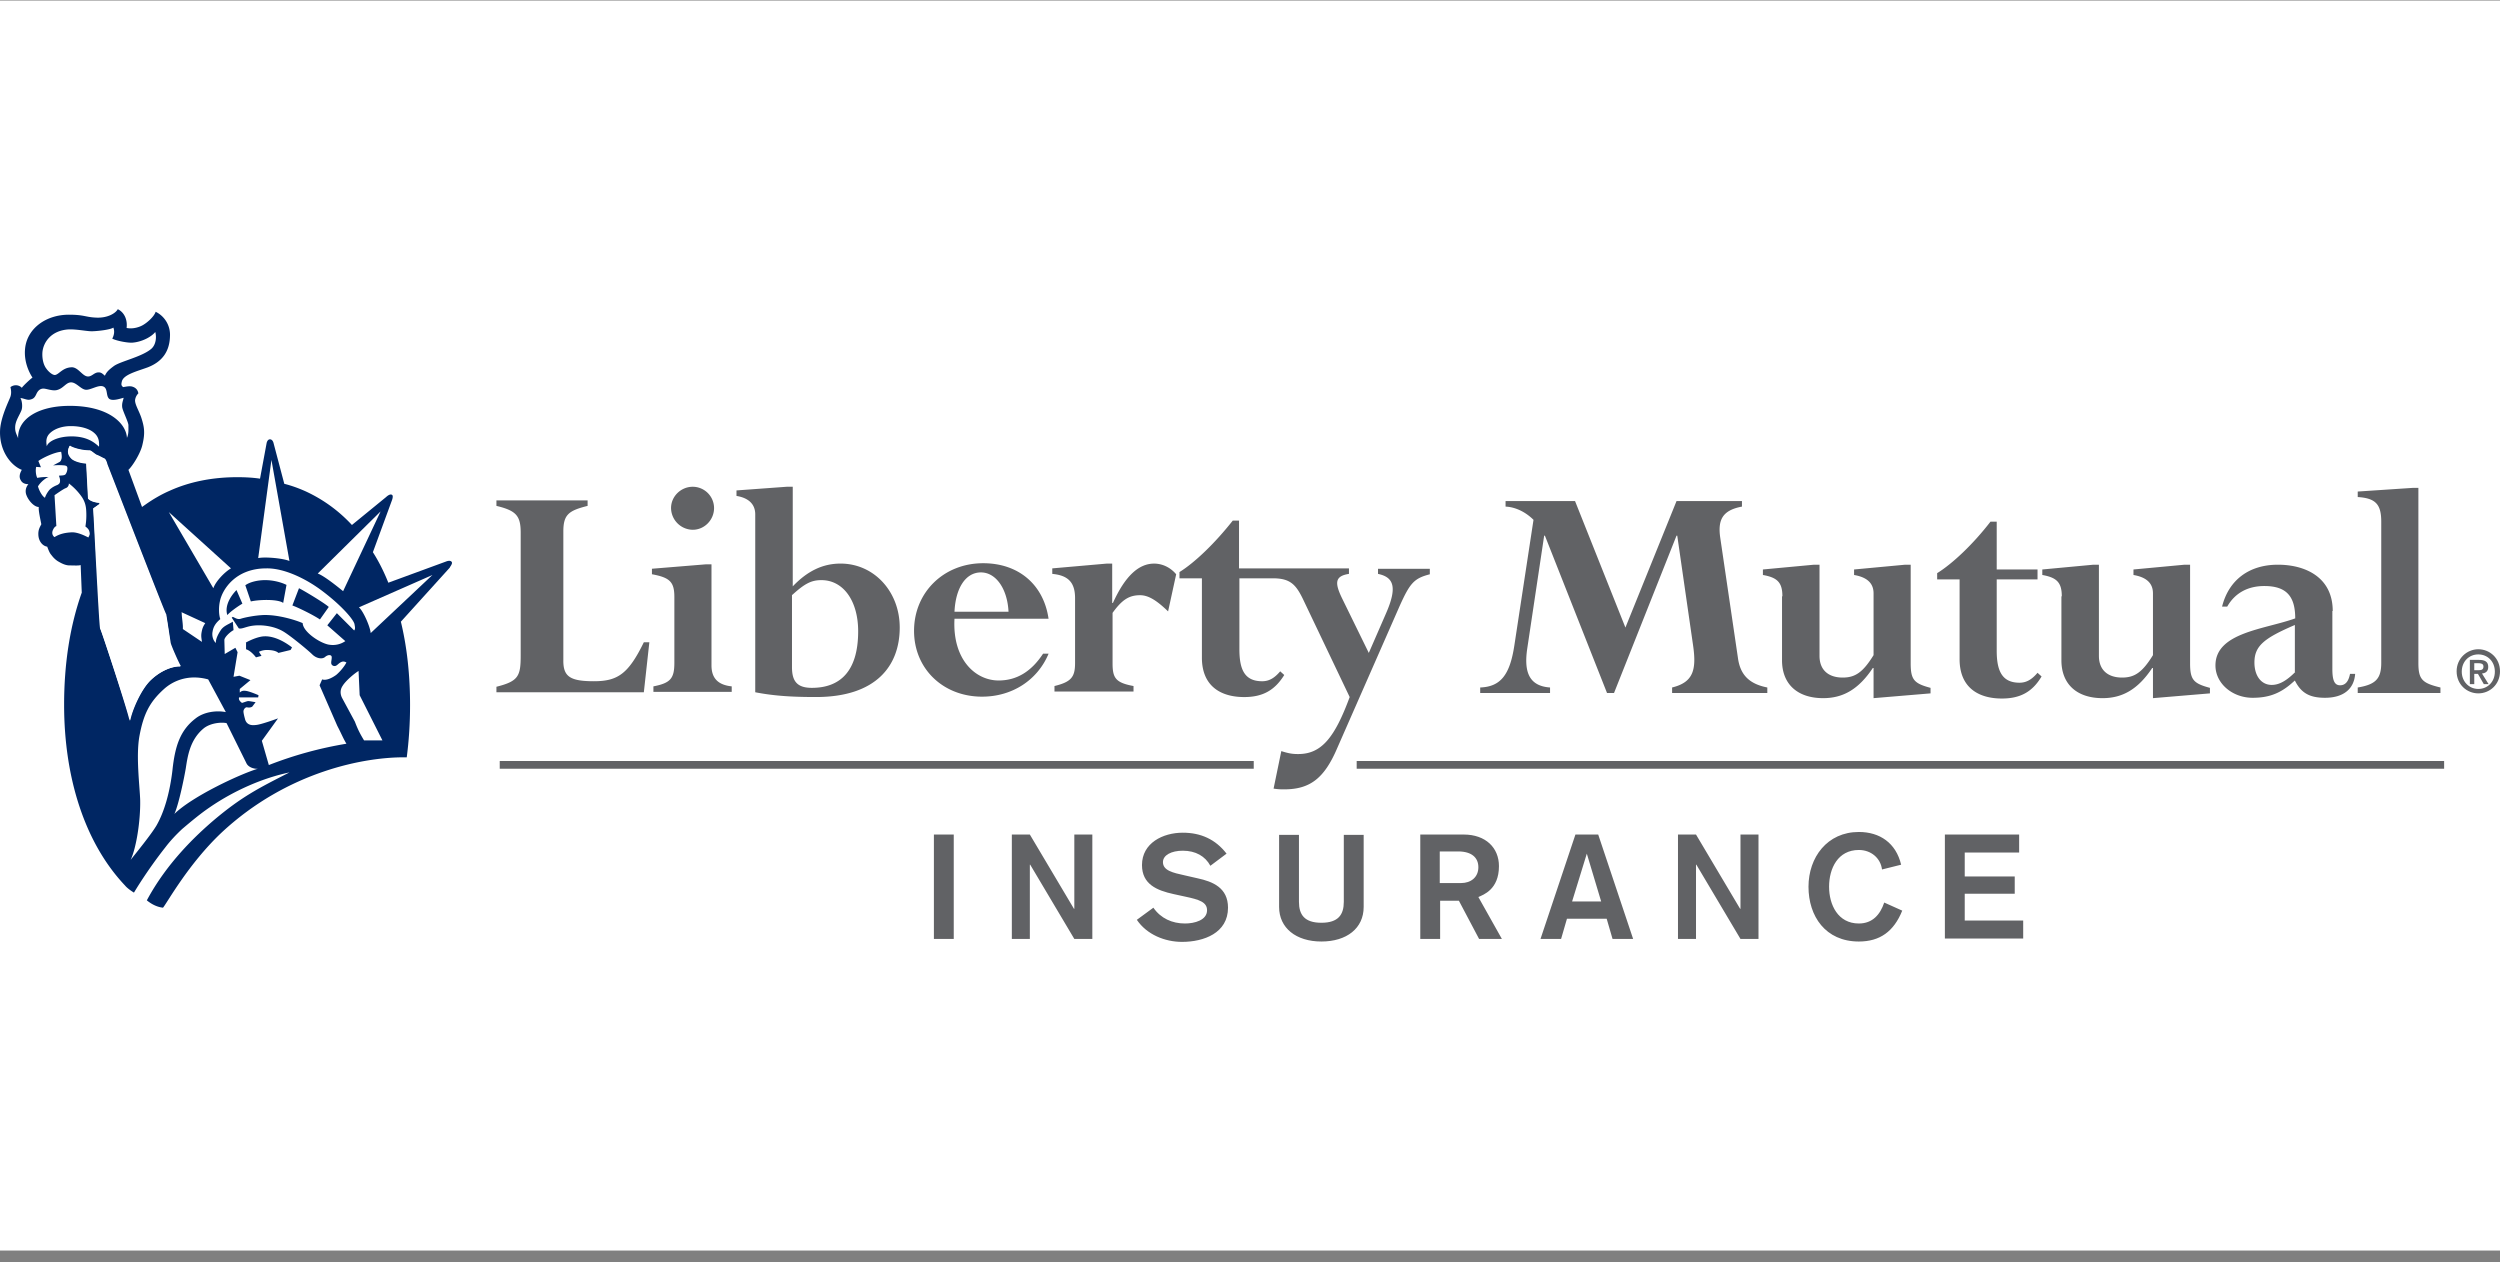 <svg xmlns="http://www.w3.org/2000/svg" width="200" height="101" fill="none" xmlns:v="https://vecta.io/nano"><rect width="100%" height="100%" fill="#808080" stroke="none"/><path fill="#fff" d="M0 .043h200v100H0z"/><path d="M45.066 52.852c0 1.265.529 1.647 2.441 1.647s2.765-.588 4-3.117h.441l-.441 4H39.714v-.441c1.765-.441 1.941-.853 1.941-2.5v-9.823c0-1.353-.353-1.765-1.941-2.147v-.441h7.294v.441c-1.529.382-1.941.706-1.941 2.059v10.323h0zm11.853.382c0 1 .5 1.559 1.618 1.676v.441h-6.264v-.441c1.353-.265 1.676-.618 1.676-1.882v-5.264c0-1.206-.353-1.559-1.794-1.824v-.441l4.323-.353h.441v8.088h0zm-1.5-14.293a1.71 1.71 0 0 1 1.706 1.706c0 .941-.765 1.735-1.706 1.735a1.76 1.76 0 0 1-1.735-1.735c0-.941.794-1.706 1.735-1.706zm7.97 8.646c1-.912 1.529-1.176 2.323-1.176 1.765 0 2.941 1.676 2.941 4.088 0 3.235-1.471 4.529-3.706 4.529-1.176 0-1.588-.529-1.588-1.647v-5.794h.029zm0-8.647h-.441l-4.029.294v.441c.912.147 1.5.618 1.5 1.471v14.235c1.5.294 2.97.382 4.853.382 4.853 0 6.706-2.529 6.706-5.559 0-2.882-2.059-5.117-4.735-5.117-1.412 0-2.647.588-3.823 1.823v-7.97h-.029zm12.97 10c.088-1.882.882-3.147 2.117-3.147 1.206 0 2.118 1.323 2.206 3.147h-4.323zm7.529.588c-.382-2.735-2.382-4.47-5.235-4.47-3.147 0-5.529 2.323-5.529 5.411 0 3.029 2.323 5.264 5.441 5.264 2.412 0 4.441-1.323 5.323-3.441h-.441c-.941 1.441-2.118 2.147-3.559 2.147-1.853 0-3.706-1.676-3.529-4.941h7.529v.029zm9.558-.617c-.882-.853-1.559-1.294-2.235-1.294-.882 0-1.441.353-2.206 1.412v4.029c0 1.176.235 1.559 1.676 1.824v.441h-6.323v-.441c1.323-.324 1.647-.706 1.647-1.824v-5.206c0-1.265-.559-1.823-1.823-1.941v-.441l4.353-.382h.441v3.147h.059c.971-2.147 2.059-3.147 3.294-3.147.647 0 1.294.294 1.765.853l-.647 2.971zm16.794-3.441v.441c1.264.265 1.558 1.059.647 3.147l-1.383 3.176-2.117-4.323c-.618-1.265-.618-1.823.529-2v-.441h-5.764-.177-2.853v-3.823h-.5c-1.412 1.794-3.029 3.353-4.264 4.118v.5h1.794v6.353c0 2.265 1.5 3.147 3.382 3.147 1.471 0 2.441-.529 3.206-1.765l-.324-.294c-.47.559-.911.794-1.441.794-1.411 0-1.823-.941-1.823-2.559v-5.676h2.676c1.441 0 1.882.529 2.5 1.853l3.647 7.647c-1.206 3.265-2.265 4.559-4.118 4.559-.411 0-.705-.029-1.352-.235l-.618 3a4.77 4.77 0 0 0 .853.059c2.059 0 3.206-.882 4.235-3.294l5-11.382c.823-1.823 1.147-2.206 2.411-2.529v-.441h-4.146v-.029zm28.792 7.147c.177 1.323.853 2.088 2.353 2.382v.441h-7.617v-.441c1.676-.412 1.97-1.382 1.676-3.382l-1.264-8.764h-.059l-5 12.588h-.559l-4.97-12.588h-.059l-1.353 9.029c-.265 1.794.088 3 1.824 3.117v.441h-5.588v-.441c1.647-.059 2.382-1.029 2.735-3.382l1.529-10.029c-.617-.618-1.441-1.029-2.235-1.059v-.441h5.559l4.029 10.117 4.088-10.117h5.235v.441c-1.588.294-1.941 1.088-1.735 2.5l1.411 9.588zm3.559-4.912c0-1.088-.382-1.5-1.559-1.706v-.441l4.088-.382h.441v7.294c0 1.176.765 1.735 1.853 1.735 1 0 1.618-.412 2.471-1.794V47.47c0-.824-.53-1.294-1.559-1.471v-.441l4.088-.382h.441v7.882c0 1.323.265 1.617 1.588 1.971v.441l-4.558.382V53.44h-.059c-1.118 1.676-2.353 2.412-3.97 2.412-2.059 0-3.294-1.117-3.294-3.029v-5.117h.029zm14.176-1.353h-1.794v-.5c1.235-.765 2.882-2.323 4.264-4.117h.5v3.823h3.265v.794h-3.265v5.706c0 1.588.412 2.559 1.824 2.559.529 0 .97-.235 1.441-.794l.323.294c-.735 1.235-1.705 1.765-3.176 1.765-1.882 0-3.382-.882-3.382-3.147v-6.382h0zm8.176 1.353c0-1.088-.383-1.5-1.559-1.706v-.441l4.088-.382h.441v7.294c0 1.176.765 1.735 1.853 1.735 1 0 1.618-.412 2.471-1.794V47.47c0-.824-.53-1.294-1.559-1.471v-.441l4.088-.382h.441v7.882c0 1.323.265 1.617 1.588 1.971v.441l-4.558.382V53.44h-.059c-1.118 1.676-2.353 2.412-3.971 2.412-2.058 0-3.294-1.117-3.294-3.029v-5.117h.03zm18.675 6.059c-.676.676-1.264 1.029-1.882 1.029-.823 0-1.382-.706-1.382-1.794 0-1.323.765-1.941 3.235-3v3.764h.029zm3-4.882c0-2.735-2.235-3.706-4.382-3.706-2.323 0-3.941 1.235-4.47 3.353h.411c.618-1.088 1.647-1.647 2.971-1.647 1.794 0 2.47.853 2.47 2.588-2.441.882-6.382 1.118-6.382 3.764 0 1.441 1.353 2.588 2.971 2.588 1.206 0 2.147-.294 3.147-1.176l.235-.206c.5 1 1.176 1.382 2.412 1.382 1.441 0 2.323-.676 2.411-1.912h-.411c-.118.618-.383.912-.795.912-.441 0-.617-.382-.617-1.294v-4.647h.029zm3.882-7.147c0-1.382-.441-1.882-1.882-1.971v-.441l4.412-.294h.441v13.999c0 1.323.294 1.618 1.764 1.971v.441h-6.617v-.441c1.441-.235 1.882-.706 1.882-1.971V41.735z" fill="#616265"/><path d="M36.125 44.94c-.118-.147-.412-.029-.412-.029l-4.647 1.706c-.353-.882-.765-1.706-1.235-2.441l1.5-4.088s.177-.412.029-.5c-.176-.118-.471.176-.471.176l-2.735 2.235a11.7 11.7 0 0 0-3.735-2.706c-.529-.235-1.088-.441-1.676-.588l-.853-3.235s-.059-.324-.294-.324c-.206 0-.265.294-.265.294l-.529 2.853c-.588-.088-1.206-.118-1.823-.118-2.029 0-3.853.382-5.411 1.088-.677.294-1.324.676-1.912 1.088l-.294.206-1.088-2.97c.324-.294.97-1.323 1.118-2 .235-.971.147-1.441-.088-2.176-.177-.529-.5-1.029-.5-1.382a.91.91 0 0 1 .265-.559c-.059-.353-.294-.5-.559-.559-.265-.029-.441.029-.676.059-.059-.118-.176-.088-.088-.441.118-.559 1.206-.823 2.088-1.147 1.118-.441 1.735-1.235 1.765-2.5a2.05 2.05 0 0 0-1.147-1.941c-.118.382-.677.882-1.059 1.088s-.882.294-1.265.206c.088-.676-.206-1.265-.706-1.5-.147.294-.765.706-1.676.676s-.971-.235-2.235-.235c-1.823 0-3.323 1.088-3.5 2.676-.118 1.029.294 1.912.588 2.353-.235.176-.765.676-.853.823-.118-.147-.5-.353-.912-.059.059.235.088.5 0 .765s-.735 1.529-.823 2.588c-.118 1.735.882 2.941 1.735 3.265-.176.294-.235.588-.088.824.088.176.265.323.618.323a.84.84 0 0 0-.147.912c.147.382.588.912.971.912-.029.323.147 1.059.206 1.382-.118.235-.265.441-.235.882.029.471.324.853.706.912.088.235.176.471.294.618s.235.324.529.529c.294.176.618.353.971.353.382 0 .706.029.882-.029l.088 2.206c-.941 2.647-1.412 5.676-1.412 8.97 0 5.882 1.676 11.088 4.882 14.47 0 0 .176.235.706.559 0 0 1-1.706 2.529-3.647.382-.5.824-.971 1.324-1.441.765-.647 1.47-1.235 2.206-1.735 1.971-1.353 4.265-2.353 6.382-2.794-2.412 1.235-3.794 1.912-6.088 3.853-1.441 1.235-3.735 3.412-5.323 6.382.324.265.765.529 1.294.588.324-.382 2.029-3.5 4.676-6 5.294-4.941 11.558-6.088 14.823-6.029.176-1.353.265-2.735.265-4.176 0-2.353-.235-4.617-.735-6.676l3.912-4.323c0-.059.265-.324.147-.471z" fill="#002663"/><g fill="#fff"><path d="M7.068 42.999c-.235-.118-.853-.441-1.353-.412s-.941.118-1.353.382c-.176-.118-.235-.353-.118-.588.118-.265.265-.294.265-.294l-.147-2.471s.706-.5.882-.559a.38.38 0 0 0 .265-.382 4.77 4.77 0 0 1 1 1.029c.235.324.353.676.382 1.059s.029.853-.059 1.353c.147.118.294.235.324.441.059.177 0 .265-.088.441zm22.587 7.647c-.029-.471-.588-1.765-.941-2.059l5.882-2.588-4.941 4.647zM13.509 40.97l4.97 4.5c-.47.265-1.206 1-1.412 1.588l-3.559-6.088zm2.912 8.882c-.177.265-.235.412-.294.735s0 .5.029.765l-1.529-1.029c.029-.353-.088-.941-.088-1.235 0-.029 0-.088-.029-.118l1.912.882zm-8.412.441c-.088-.176-.529-9.323-.559-9.617l.5-.353v-.088c-.353-.029-.765-.147-.912-.353l-.147-2.794c-.5-.029-1-.206-1.176-.382-.235-.235-.412-.529-.147-1.029.235.176.971.382 1.588.382.147 0 .412.294.559.353.176.059.471.235.618.294.118.059.206.353.235.471s4.588 11.852 4.676 11.999c.088.118.353 2.117.353 2.265.029.147.706 1.735.824 1.882-.618-.029-1.588.324-2.412 1.118-.794.765-1.5 2.471-1.647 3.235-.029-.441-2.235-7.206-2.353-7.382zm5.794 11.264c-.206 1.794-.647 3.382-1.294 4.5-.441.735-1.617 2.176-2.059 2.735.441-.912.794-3.088.765-4.764-.029-1.088-.353-3.529-.059-5.147.324-1.735.794-2.706 1.97-3.764.588-.529 1.794-1.235 3.529-.765l1.412 2.617c-.735-.147-1.735-.029-2.412.5-1.235.941-1.647 2.206-1.853 4.088zm.147 3.559c.353-.765.794-2.941.912-3.647.147-.941.323-2.294 1.441-3.206.559-.441 1.441-.5 1.823-.412l1.588 3.206c.147.324.618.471.912.441-1.529.471-5.265 2.235-6.676 3.617zm13.47-10.264c-.265.382-.177.765-.029 1.029l1 1.853c.265.706.471 1.059.735 1.5h1.47l-1.823-3.617-.088-1.941c-.382.235-1.029.794-1.265 1.176z"/><path d="M20.656 44.646c.618-.118 2.029.029 2.5.235l-1.441-8.088-1.059 7.853zM8.597 37.147c-.029-.118-.118-.412-.235-.471-.147-.059-.441-.235-.618-.294-.147-.059-.441-.353-.559-.353-.618 0-1.353-.206-1.588-.382-.265.5-.088.794.147 1.029.176.177.706.353 1.176.382l.147 2.794c.118.206.559.353.912.353v.118l-.5.353.559 9.617c.088.176 2.323 6.941 2.382 7.353.147-.794.853-2.471 1.647-3.235.823-.794 1.794-1.147 2.412-1.117-.118-.147-.823-1.735-.823-1.882l-.353-2.265c-.118-.118-4.647-11.882-4.706-11.999zm-2.882-2.236c1.294 0 1.882.529 2.206.824.029-.441-.029-.824-.441-1.147-.324-.265-.941-.5-1.823-.5-.618 0-1.206.177-1.588.5-.353.294-.412.618-.324 1.118.088-.382.882-.794 1.97-.794zm-2.323-6.705c-.029.5.088 1 .324 1.294.118.177.441.5.676.5.324-.029.618-.618 1.382-.618.5.029.823.706 1.235.735.324.029.5-.294.823-.323.265-.029.382.118.559.265.118-.265.265-.441.706-.765.5-.382 2.235-.735 3-1.382.382-.324.441-.941.324-1.353-.294.382-1.059.794-1.823.853-.382.029-1.294-.147-1.618-.323.147-.265.206-.588.088-.882-.235.176-1.323.294-1.735.294s-1.235-.177-1.853-.147c-1.412.088-2.029 1.059-2.088 1.853zm2.382 4.264c3 .059 4.323 1.441 4.382 2.559.147-.324.118-.647.118-1.029-.029-.294-.471-1.147-.5-1.441s.059-.471.118-.735c-.176.029-.853.294-1.147.088-.294-.235-.088-.853-.5-1-.382-.147-1.029.324-1.412.265s-.735-.588-1.147-.588-.618.5-1.147.618c-.382.088-.882-.147-1.118-.118-.265.029-.412.206-.529.471-.118.235-.206.353-.5.412-.235.059-.588-.147-.765-.118.118.118.206.676.088.971-.147.382-.471.823-.5 1.294-.029.441.118.618.235.941-.059-1.588 1.706-2.647 4.323-2.588zm-1.882 5.706c-.206.029-.647.382-.853.735.059.235.294.765.559.912.059-.235.324-.647.471-.735.176-.147.382-.235.529-.294.147-.088.206-.147.206-.324s-.029-.235-.088-.412c.147-.029.441 0 .529-.118s.147-.294.147-.471-.088-.206-.235-.235a4.78 4.78 0 0 0-.912 0l.5-.265c.118-.059.147-.176.176-.265s.029-.294-.029-.559c-.559.029-1.559.529-1.823.735l.206.5-.382-.029c-.059.265-.029.647.088.882.265-.059.676-.088.912-.059zM28.361 49.94c-.059-.353-1-1.471-2.559-2.647-1.235-.941-3.029-1.853-4.5-1.823-2.5 0-3.529 1.735-3.706 2.617-.118.529-.088 1.118.029 1.441-.382.323-.559.618-.618 1-.059.265 0 .676.265.912-.029-.353.235-.794.412-1.059.235-.324.618-.441.941-.647l.059.676c-.323.176-.735.588-.735.794l.029 1.118.853-.5.176.353-.324 1.97.471-.088.882.353-.853.706v.294s.118-.177.412-.147c.294 0 1.088.353 1.088.353l-.029.176h-.353-1.176c-.059.206.118.353.235.441.206-.059.412-.147.5-.147.118 0 .382.059.588.088l-.265.353s-.147.118-.412.059c-.147-.029-.294.177-.294.324 0 .176.118.588.118.588.147.647.794.5.882.5.412-.029 1.765-.529 1.765-.529l-1.294 1.794.559 1.941a30.68 30.68 0 0 1 6.206-1.706c-.294-.5-.353-.706-.735-1.441l-1.412-3.235.206-.471c.323.118.794-.118 1.118-.353.323-.265.677-.706.823-1-.206-.118-.353-.088-.529.029s-.294.324-.529.235c-.265-.118-.118-.382-.118-.647.029-.265-.294-.265-.529-.059s-.706.118-1.029-.206-1.823-1.559-2.353-1.853c-.765-.441-1.823-.559-2.588-.412-.441.088-.765.265-.941.176l-.559-.853.088-.059c.206.088.382.235.647.147s1.088-.265 1.823-.294c1.147-.029 2.5.382 3.118.647.029.735 1.5 1.676 2.176 1.735a1.76 1.76 0 0 0 1.235-.294l-1.441-1.265.765-.971 1.382 1.382c.118-.118.059-.323.029-.5zm-8.705 1.471s.618-.353 1.206-.471c.853-.176 1.823.324 2.5.853l-.118.206-.971.235c-.177-.176-.559-.235-.941-.235-.353 0-.618.147-.618.147l.206.324-.441.118c-.206-.265-.5-.559-.794-.647v-.529h-.029zm-1.471-2.206c-.265-.853.441-1.706.735-2l.471 1.088c-.353.206-.941.618-1.206.912zm4.47-.971c-.441-.324-1.971-.265-2.588-.118l-.441-1.294c.353-.265 1-.412 1.588-.412s1.235.147 1.706.382l-.265 1.441zm2.941 1.323c-.618-.412-1.853-1-2.206-1.118l.529-1.382c.47.235 2.117 1.235 2.382 1.5l-.706 1zm-.176-3.675c.559.206 1.735 1.176 2.029 1.412l3-6.382-5.029 4.97z"/></g><path d="M198.265 51.94c.911 0 1.735.706 1.735 1.765s-.824 1.765-1.735 1.765-1.735-.706-1.735-1.765c0-1.029.823-1.765 1.735-1.765zm0 3.176c.735 0 1.323-.559 1.323-1.382s-.588-1.382-1.323-1.382-1.324.559-1.324 1.382c0 .794.588 1.382 1.324 1.382zm-.677-2.324h.736c.47 0 .735.147.735.559 0 .353-.206.5-.5.529l.529.853h-.382l-.471-.823h-.294v.823h-.353v-1.941zm.353.824h.324c.235 0 .411-.029.411-.294 0-.235-.205-.265-.411-.265h-.324v.559zm-97.642 7.265H39.978v.618h60.321v-.618zm95.231 0h-86.996v.618h86.996v-.618zM74.712 66.763H76.3v8.353h-1.588v-8.353zm6.235 0h1.441l3.529 5.941h.029v-5.941h1.441v8.353h-1.441l-3.529-5.941h-.029v5.941h-1.441v-8.353zm11.323 5.852c.588.853 1.5 1.265 2.529 1.265.765 0 1.765-.265 1.765-1.059 0-.647-.618-.853-1.735-1.088l-.941-.206c-1.353-.294-2.529-.794-2.529-2.323 0-1.765 1.676-2.588 3.265-2.588 1.441 0 2.617.529 3.5 1.676l-1.294.971c-.412-.765-1.177-1.206-2.206-1.206-.912 0-1.588.353-1.588.912 0 .676.794.853 1.735 1.059l1.029.235c1.235.265 2.441.765 2.441 2.353 0 2.029-1.941 2.735-3.676 2.735-1.382 0-2.823-.588-3.618-1.765l1.324-.971zm16.823-.058c0 1.706-1.353 2.764-3.383 2.764s-3.382-1.088-3.382-2.764v-5.765h1.588v5.353c0 1.029.441 1.676 1.794 1.676s1.794-.647 1.794-1.676v-5.353h1.589v5.765zm4.499-5.794h3.5c1.765 0 2.824 1.059 2.824 2.529 0 1.882-1.265 2.294-1.647 2.471l1.882 3.353h-1.824l-1.617-3.059h-1.5v3.059h-1.588v-8.353h-.03zm1.588 3.882h1.706c.794 0 1.383-.471 1.383-1.265 0-.765-.53-1.265-1.618-1.265h-1.471v2.529zm10.853-3.882h1.823l2.794 8.353h-1.647l-.47-1.618h-3.177l-.47 1.618h-1.647l2.794-8.353zm.912 1.529l-1.177 3.823h2.324l-1.147-3.823zm7.293-1.529h1.442l3.529 5.941h.029v-5.941h1.441v8.353h-1.441l-3.529-5.941h-.029v5.941h-1.442v-8.353zm16.323 2.794c-.117-.912-.882-1.559-1.853-1.559-1.676 0-2.382 1.471-2.382 2.941 0 1.441.706 2.941 2.382 2.941 1.088 0 1.706-.706 2.03-1.676l1.441.647c-.677 1.676-1.794 2.471-3.471 2.471-2.676 0-4.029-2.029-4.029-4.382s1.5-4.382 4.029-4.382c1.677 0 2.971.882 3.382 2.618l-1.529.382zm5.029-2.794h5.941v1.441h-4.353v1.912h4v1.382h-4v2.147h4.677v1.441h-6.265v-8.323z" fill="#616265"/></svg>